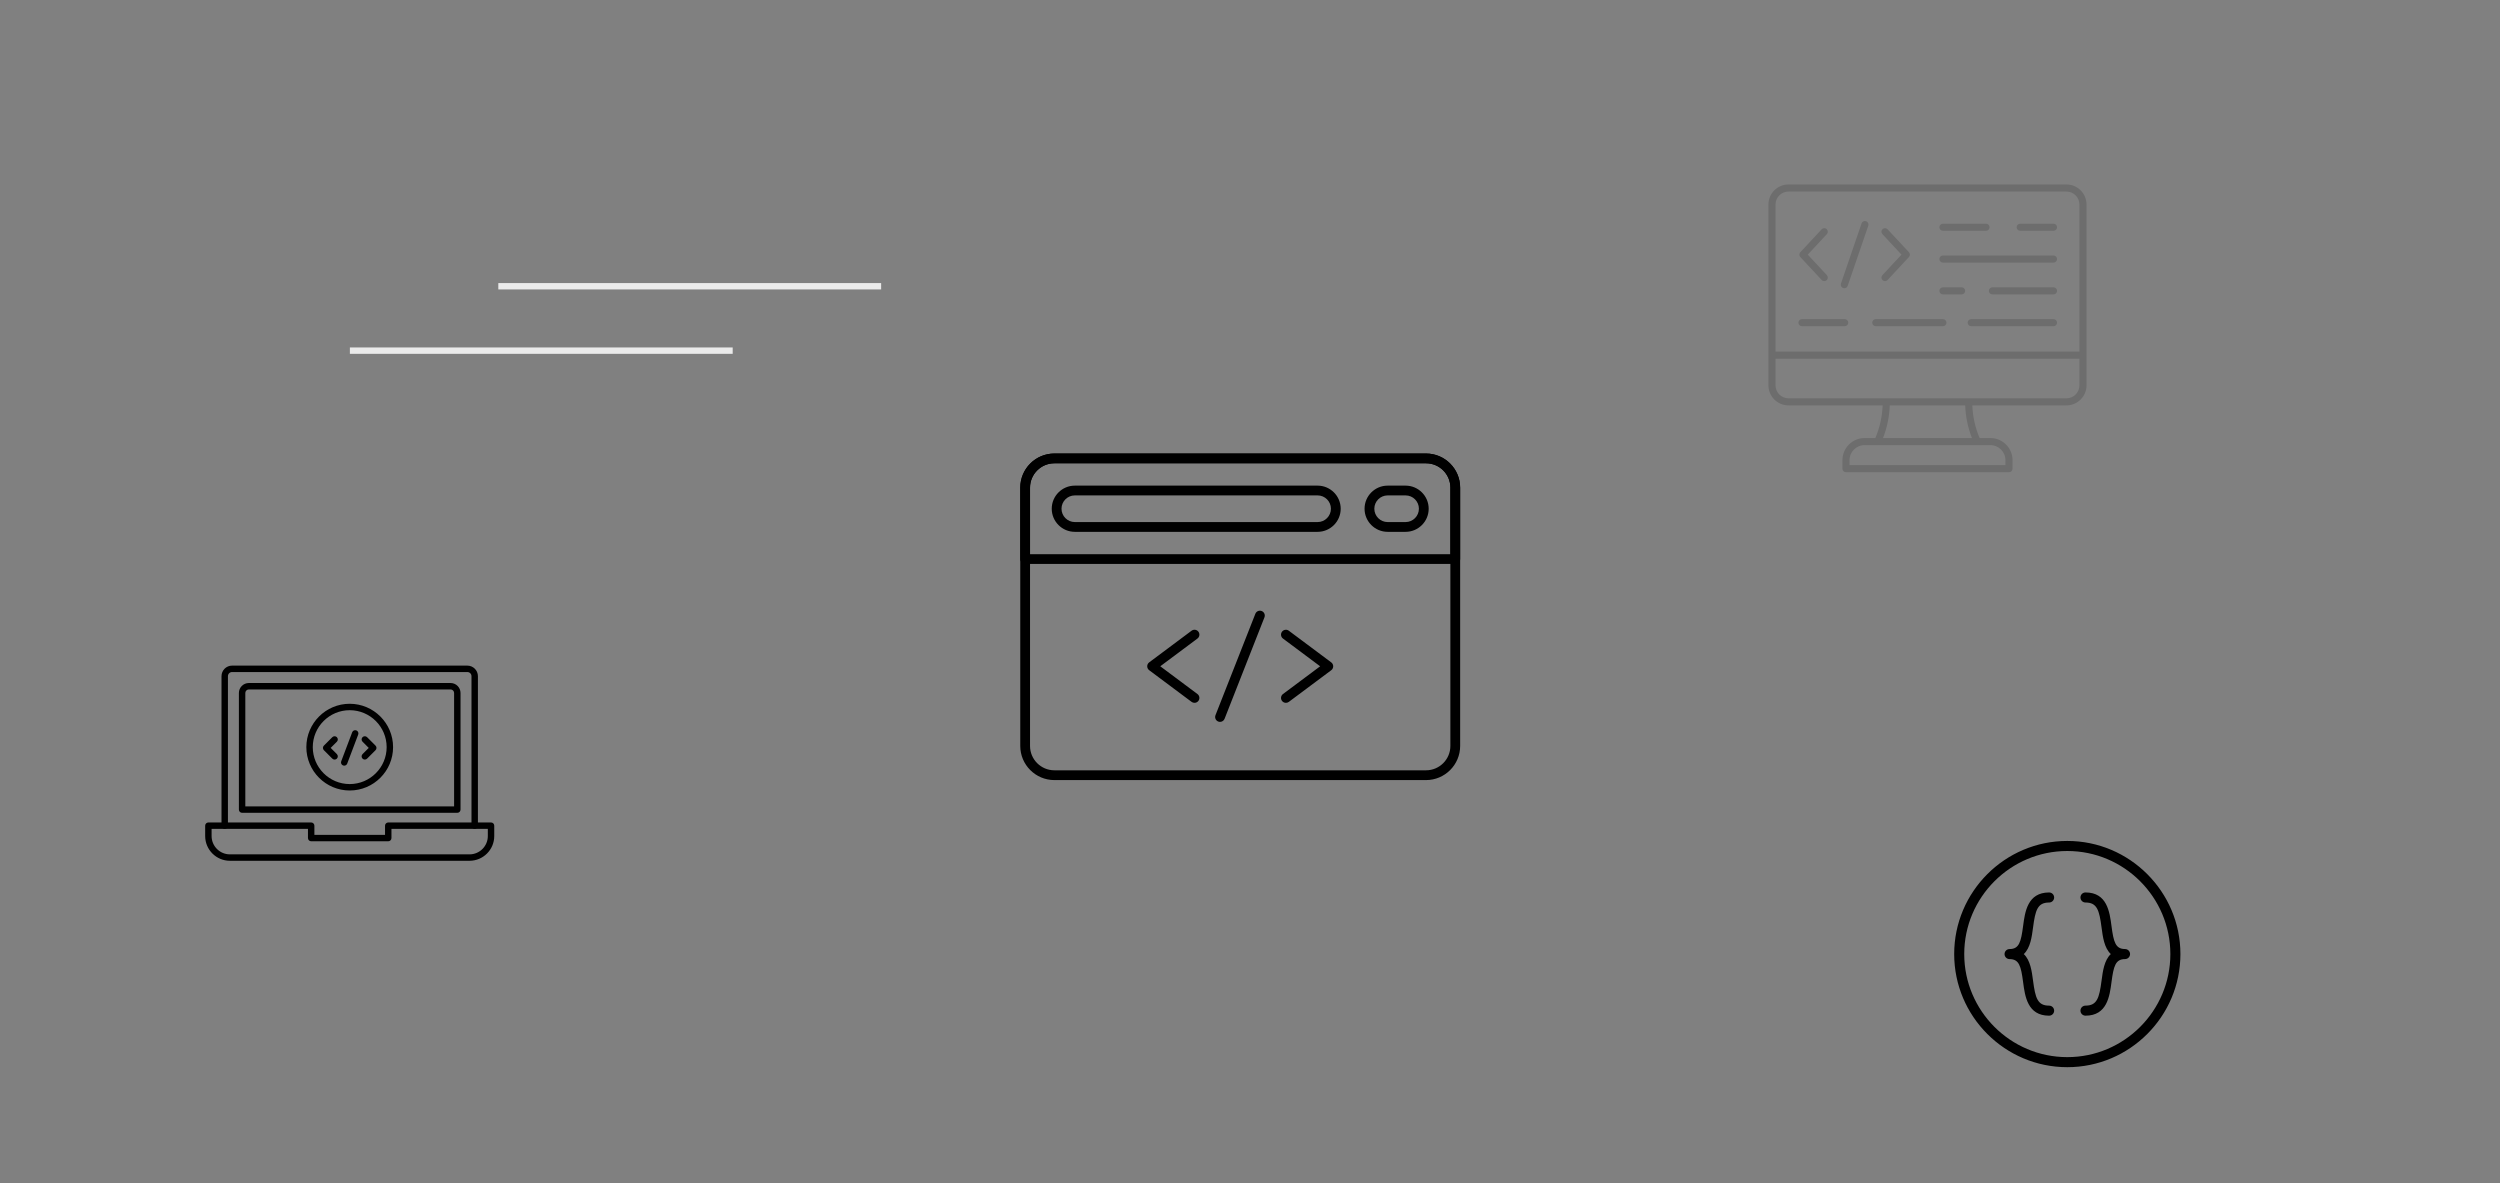 <svg width="393" height="186" viewBox="0 0 393 186" fill="none" xmlns="http://www.w3.org/2000/svg">
<rect x="0" y="0" width="393" height="186" fill="#808080" stroke="none"/>
<path d="M115.179 55.121L55 55.121" stroke="#EBEBEB"/>
<path d="M138.516 45L78.337 45" stroke="#EBEBEB"/>
<g clip-path="url(#clip0_135_5600)">
<path d="M322.122 159.666C318.722 159.666 318.322 156.606 318.03 154.372C317.702 151.868 317.402 150.771 315.905 150.771C315.468 150.771 315.114 150.416 315.114 149.98C315.114 149.544 315.468 149.19 315.905 149.19C317.402 149.19 317.702 148.093 318.029 145.588C318.321 143.354 318.721 140.295 322.122 140.295C322.558 140.295 322.912 140.649 322.912 141.085C322.912 141.521 322.558 141.876 322.122 141.876C320.299 141.876 319.953 143.069 319.597 145.794C319.403 147.276 319.177 149 318.141 149.981C319.177 150.961 319.402 152.686 319.597 154.168C319.953 156.892 320.299 158.086 322.122 158.086C322.558 158.086 322.912 158.44 322.912 158.876C322.912 159.312 322.559 159.666 322.122 159.666Z" fill="black"/>
<path d="M327.837 159.664C327.401 159.664 327.047 159.31 327.047 158.874C327.047 158.438 327.401 158.084 327.837 158.084C329.66 158.084 330.006 156.89 330.363 154.166C330.556 152.684 330.782 150.959 331.818 149.979C330.782 148.998 330.557 147.274 330.363 145.792C330.007 143.067 329.66 141.874 327.837 141.874C327.401 141.874 327.047 141.52 327.047 141.083C327.047 140.647 327.401 140.293 327.837 140.293C331.238 140.293 331.638 143.353 331.929 145.586C332.257 148.091 332.557 149.188 334.055 149.188C334.491 149.188 334.845 149.542 334.845 149.979C334.845 150.415 334.491 150.769 334.055 150.769C332.557 150.769 332.257 151.866 331.93 154.37C331.638 156.605 331.238 159.664 327.837 159.664Z" fill="black"/>
<path d="M324.98 167.761C315.175 167.761 307.198 159.784 307.198 149.979C307.198 140.174 315.175 132.197 324.98 132.197C334.785 132.197 342.762 140.174 342.762 149.979C342.762 159.784 334.785 167.761 324.98 167.761ZM324.98 133.778C316.046 133.778 308.778 141.046 308.778 149.979C308.778 158.913 316.046 166.181 324.98 166.181C333.913 166.181 341.181 158.913 341.181 149.979C341.181 141.046 333.913 133.778 324.98 133.778Z" fill="black"/>
</g>
<path d="M73.809 135.315H36.14C33.997 135.315 32.253 133.572 32.253 131.428V129.796C32.253 129.517 32.479 129.291 32.758 129.291H48.917C49.195 129.291 49.422 129.517 49.422 129.796V131.238H60.527V129.796C60.527 129.517 60.752 129.291 61.032 129.291H77.191C77.47 129.291 77.696 129.517 77.696 129.796V131.428C77.696 133.572 75.952 135.315 73.809 135.315ZM33.263 130.3V131.428C33.263 133.014 34.553 134.305 36.14 134.305H73.809C75.395 134.305 76.686 133.014 76.686 131.428V130.3H61.537V131.743C61.537 132.022 61.311 132.248 61.032 132.248H48.917C48.638 132.248 48.412 132.022 48.412 131.743V130.3H33.263Z" fill="black"/>
<path d="M74.623 130.299C74.344 130.299 74.118 130.074 74.118 129.795V106.295C74.118 105.936 73.826 105.645 73.468 105.645H36.481C36.123 105.645 35.831 105.936 35.831 106.295V129.795C35.831 130.074 35.604 130.299 35.326 130.299C35.047 130.299 34.821 130.074 34.821 129.795V106.295C34.821 105.38 35.566 104.635 36.481 104.635H73.468C74.383 104.635 75.128 105.38 75.128 106.295V129.795C75.128 130.074 74.902 130.299 74.623 130.299Z" fill="black"/>
<path d="M71.889 127.775H38.059C37.781 127.775 37.554 127.549 37.554 127.27V108.936C37.554 108.072 38.258 107.369 39.122 107.369H70.826C71.691 107.369 72.394 108.072 72.394 108.936V127.27C72.394 127.549 72.168 127.775 71.889 127.775ZM38.564 126.765H71.384V108.936C71.384 108.629 71.134 108.379 70.827 108.379H39.122C38.814 108.379 38.564 108.629 38.564 108.936V126.765Z" fill="black"/>
<path d="M54.974 124.266C51.215 124.266 48.158 121.208 48.158 117.449C48.158 113.691 51.215 110.633 54.974 110.633C58.733 110.633 61.791 113.691 61.791 117.449C61.791 121.208 58.733 124.266 54.974 124.266ZM54.974 111.643C51.773 111.643 49.168 114.248 49.168 117.449C49.168 120.651 51.773 123.256 54.974 123.256C58.176 123.256 60.781 120.651 60.781 117.449C60.781 114.248 58.176 111.643 54.974 111.643Z" fill="black"/>
<path d="M52.599 119.406C52.47 119.406 52.34 119.357 52.242 119.258L50.912 117.928C50.715 117.731 50.715 117.412 50.912 117.214L52.242 115.884C52.439 115.687 52.758 115.687 52.956 115.884C53.153 116.082 53.153 116.401 52.956 116.598L51.983 117.571L52.956 118.544C53.153 118.742 53.153 119.061 52.956 119.258C52.857 119.357 52.728 119.406 52.599 119.406Z" fill="black"/>
<path d="M57.349 119.406C57.219 119.406 57.09 119.357 56.992 119.258C56.794 119.061 56.794 118.741 56.992 118.544L57.965 117.571L56.992 116.598C56.794 116.401 56.794 116.082 56.992 115.884C57.189 115.687 57.508 115.687 57.706 115.884L59.036 117.214C59.131 117.309 59.184 117.438 59.184 117.571C59.184 117.705 59.131 117.834 59.036 117.928L57.706 119.258C57.607 119.357 57.478 119.406 57.349 119.406Z" fill="black"/>
<path d="M54.111 120.363C54.051 120.363 53.991 120.353 53.932 120.331C53.671 120.232 53.54 119.941 53.638 119.68L55.365 115.11C55.465 114.848 55.757 114.718 56.016 114.816C56.277 114.914 56.409 115.206 56.31 115.467L54.583 120.037C54.507 120.239 54.314 120.363 54.111 120.363Z" fill="black"/>
<g opacity="0.15">
<path d="M324.851 29H281.149C279.412 29 278 30.412 278 32.148V55.832V60.576C278 62.312 279.412 63.725 281.149 63.725H295.953C295.886 65.492 295.5 67.215 294.806 68.861H293.116C291.195 68.861 289.632 70.423 289.632 72.344V73.676C289.632 73.983 289.88 74.232 290.187 74.232H315.813C316.121 74.232 316.369 73.983 316.369 73.676V72.344C316.369 70.423 314.806 68.861 312.885 68.861H311.194C310.499 67.215 310.114 65.491 310.047 63.725H324.851C326.587 63.725 328 62.312 328 60.576V55.832V32.148C327.999 30.412 326.587 29 324.851 29ZM281.149 30.111H324.851C325.974 30.111 326.888 31.025 326.888 32.148V55.276H279.111V32.148C279.111 31.025 280.026 30.111 281.149 30.111ZM315.257 72.345V73.121H290.742V72.345C290.742 71.037 291.807 69.972 293.115 69.972H295.175H310.825H312.884C314.192 69.972 315.257 71.036 315.257 72.345ZM309.99 68.861H296.01C296.651 67.209 297.006 65.487 297.068 63.725H308.931C308.992 65.487 309.348 67.208 309.99 68.861ZM326.888 60.576C326.888 61.7 325.974 62.614 324.851 62.614H309.477H296.523H281.149C280.026 62.614 279.111 61.7 279.111 60.576V56.388H326.888V60.576Z" fill="black"/>
<path d="M286.368 44.012C286.478 44.129 286.626 44.189 286.775 44.189C286.91 44.189 287.047 44.139 287.153 44.04C287.378 43.831 287.39 43.479 287.182 43.255L284.179 40.029L287.182 36.803C287.39 36.578 287.378 36.227 287.153 36.018C286.929 35.809 286.578 35.821 286.368 36.046L283.013 39.651C282.814 39.864 282.814 40.194 283.013 40.407L286.368 44.012Z" fill="black"/>
<path d="M295.942 44.04C296.049 44.14 296.185 44.189 296.32 44.189C296.469 44.189 296.617 44.13 296.727 44.012L300.082 40.407C300.281 40.194 300.281 39.864 300.082 39.651L296.727 36.046C296.518 35.821 296.166 35.81 295.942 36.018C295.717 36.227 295.705 36.579 295.914 36.803L298.916 40.029L295.914 43.255C295.705 43.48 295.717 43.831 295.942 44.04Z" fill="black"/>
<path d="M289.748 45.283C289.807 45.304 289.868 45.313 289.928 45.313C290.159 45.313 290.374 45.169 290.453 44.938L293.693 35.479C293.792 35.188 293.637 34.873 293.347 34.773C293.056 34.672 292.741 34.828 292.641 35.118L289.401 44.577C289.303 44.868 289.458 45.184 289.748 45.283Z" fill="black"/>
<path d="M305.428 36.279H312.203C312.51 36.279 312.759 36.03 312.759 35.724C312.759 35.417 312.51 35.168 312.203 35.168H305.428C305.121 35.168 304.873 35.417 304.873 35.724C304.873 36.03 305.121 36.279 305.428 36.279Z" fill="black"/>
<path d="M317.571 36.279H322.813C323.12 36.279 323.368 36.03 323.368 35.724C323.368 35.417 323.12 35.168 322.813 35.168H317.571C317.264 35.168 317.016 35.417 317.016 35.724C317.016 36.03 317.265 36.279 317.571 36.279Z" fill="black"/>
<path d="M305.428 41.279H322.813C323.12 41.279 323.368 41.03 323.368 40.724C323.368 40.417 323.12 40.168 322.813 40.168H305.428C305.121 40.168 304.873 40.417 304.873 40.724C304.873 41.03 305.121 41.279 305.428 41.279Z" fill="black"/>
<path d="M322.813 45.168H313.206C312.898 45.168 312.65 45.417 312.65 45.724C312.65 46.03 312.898 46.279 313.206 46.279H322.813C323.12 46.279 323.368 46.03 323.368 45.724C323.368 45.417 323.12 45.168 322.813 45.168Z" fill="black"/>
<path d="M305.428 46.279H308.369C308.676 46.279 308.924 46.03 308.924 45.724C308.924 45.417 308.676 45.168 308.369 45.168H305.428C305.121 45.168 304.873 45.417 304.873 45.724C304.873 46.03 305.121 46.279 305.428 46.279Z" fill="black"/>
<path d="M322.813 50.168H309.872C309.565 50.168 309.317 50.417 309.317 50.724C309.317 51.03 309.565 51.279 309.872 51.279H322.813C323.12 51.279 323.368 51.03 323.368 50.724C323.368 50.417 323.12 50.168 322.813 50.168Z" fill="black"/>
<path d="M283.27 51.279H289.99C290.296 51.279 290.545 51.03 290.545 50.724C290.545 50.417 290.296 50.168 289.99 50.168H283.27C282.963 50.168 282.714 50.417 282.714 50.724C282.714 51.03 282.963 51.279 283.27 51.279Z" fill="black"/>
<path d="M294.873 51.279H305.428C305.735 51.279 305.984 51.03 305.984 50.724C305.984 50.417 305.735 50.168 305.428 50.168H294.873C294.566 50.168 294.317 50.417 294.317 50.724C294.317 51.03 294.566 51.279 294.873 51.279Z" fill="black"/>
</g>
<path d="M224.172 122.629H165.749C162.791 122.629 160.385 120.222 160.385 117.264V76.658C160.385 73.7 162.791 71.293 165.749 71.293H224.171C227.13 71.293 229.536 73.7 229.536 76.658V117.264C229.537 120.222 227.13 122.629 224.172 122.629ZM165.749 72.83C163.639 72.83 161.921 74.547 161.921 76.658V117.264C161.921 119.375 163.639 121.092 165.749 121.092H224.171C226.282 121.092 227.999 119.375 227.999 117.264V76.658C227.999 74.546 226.282 72.83 224.171 72.83H165.749Z" fill="black"/>
<path d="M228.769 88.652H161.153C160.729 88.652 160.385 88.308 160.385 87.883V76.658C160.385 73.7 162.791 71.293 165.749 71.293H224.171C227.13 71.293 229.536 73.7 229.536 76.658V87.883C229.537 88.308 229.193 88.652 228.769 88.652ZM161.921 87.115H228V76.658C228 74.547 226.283 72.83 224.172 72.83H165.749C163.639 72.83 161.921 74.547 161.921 76.658V87.115Z" fill="black"/>
<path d="M207.125 83.605H168.966C166.962 83.605 165.333 81.976 165.333 79.973C165.333 77.969 166.962 76.34 168.966 76.34H207.125C209.128 76.34 210.758 77.969 210.758 79.973C210.758 81.976 209.128 83.605 207.125 83.605ZM168.966 77.877C167.81 77.877 166.869 78.817 166.869 79.973C166.869 81.128 167.81 82.069 168.966 82.069H207.125C208.281 82.069 209.221 81.128 209.221 79.973C209.221 78.817 208.281 77.877 207.125 77.877H168.966Z" fill="black"/>
<path d="M220.956 83.605H218.141C216.138 83.605 214.508 81.976 214.508 79.973C214.508 77.969 216.138 76.34 218.141 76.34H220.956C222.958 76.34 224.589 77.969 224.589 79.973C224.589 81.976 222.958 83.605 220.956 83.605ZM218.141 77.877C216.985 77.877 216.045 78.817 216.045 79.973C216.045 81.128 216.985 82.069 218.141 82.069H220.956C222.111 82.069 223.052 81.128 223.052 79.973C223.052 78.817 222.111 77.877 220.956 77.877H218.141Z" fill="black"/>
<path d="M187.776 110.485C187.616 110.485 187.455 110.436 187.317 110.333L180.651 105.356C180.456 105.211 180.342 104.983 180.342 104.74C180.342 104.497 180.456 104.27 180.651 104.124L187.317 99.148C187.658 98.895 188.139 98.965 188.392 99.304C188.646 99.644 188.576 100.125 188.236 100.38L182.395 104.739L188.236 109.1C188.576 109.354 188.646 109.835 188.392 110.176C188.241 110.378 188.01 110.485 187.776 110.485Z" fill="black"/>
<path d="M202.146 110.486C201.911 110.486 201.68 110.379 201.529 110.178C201.275 109.838 201.345 109.357 201.685 109.102L207.527 104.742L201.685 100.382C201.345 100.128 201.275 99.647 201.529 99.307C201.782 98.967 202.266 98.897 202.604 99.15L209.271 104.126C209.465 104.272 209.58 104.5 209.58 104.743C209.58 104.985 209.465 105.213 209.271 105.359L202.604 110.335C202.467 110.436 202.306 110.486 202.146 110.486Z" fill="black"/>
<path d="M191.788 113.48C191.694 113.48 191.6 113.463 191.508 113.427C191.113 113.272 190.918 112.826 191.073 112.43L197.341 96.488C197.497 96.092 197.943 95.898 198.338 96.053C198.732 96.209 198.927 96.655 198.771 97.049L192.503 112.993C192.384 113.296 192.095 113.48 191.788 113.48Z" fill="black"/>
<defs>
<clipPath id="clip0_135_5600">
<rect width="36" height="36" fill="white" transform="translate(307 132)"/>
</clipPath>
</defs>
</svg>
